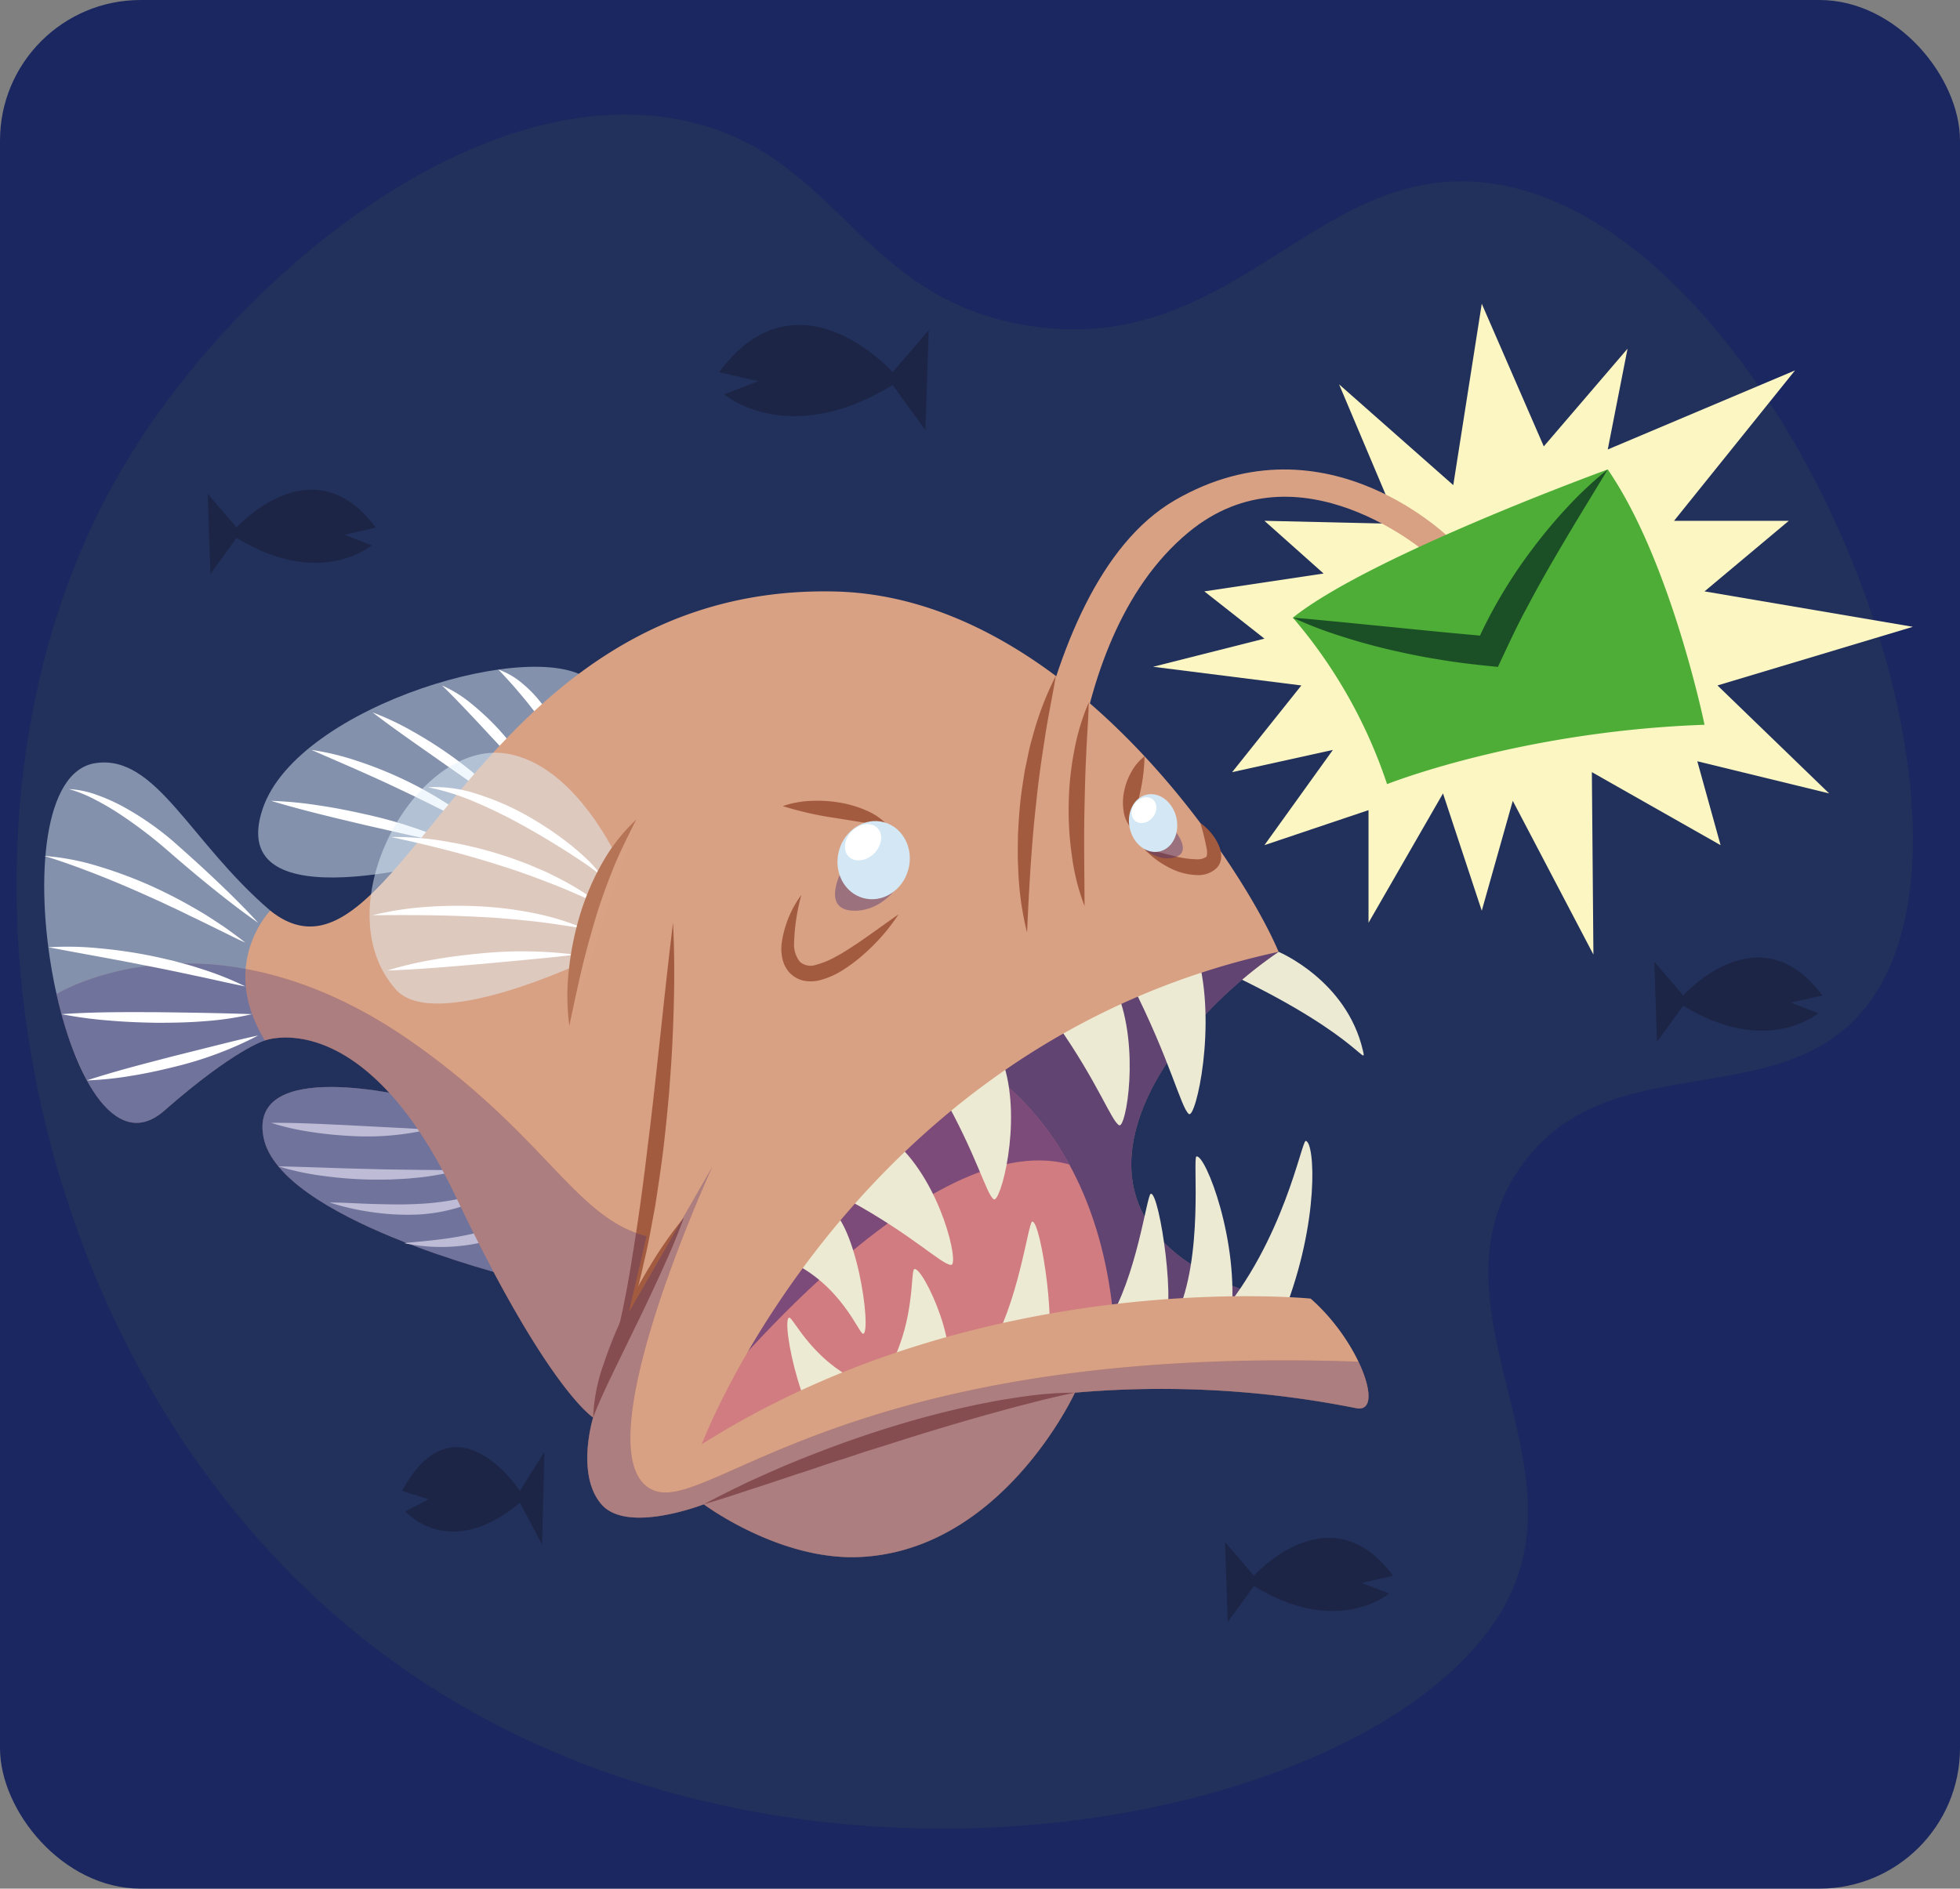 <svg xmlns="http://www.w3.org/2000/svg" viewBox="0 0 304 293"><rect x="0" y="0" width="304" height="293" fill="#808080" stroke="none"/><title>spamtrap-remove</title><g style="isolation:isolate"><g id="Camada_2" data-name="Camada 2"><g id="Camada_2-2" data-name="Camada 2"><rect width="304" height="293" rx="21.804" style="fill:#1b2760"/></g><g id="Camada_4" data-name="Camada 4"><path d="M18.681,73.156c17.264-29.725,55.036-61.121,87.24-54.491C130.038,23.63,132.954,46.2,159.323,50.496c32.062,5.223,44.516-25.413,71.378-22.12,44.37,5.44,82.45,97.86,58.689,127.864-13.593,17.164-40.652,5.352-53.93,25.357-13.572,20.447,7.976,42.91-.529,64.202-14.519,36.346-112.142,58.081-175.537,10.79C3.175,214.653-13.212,128.069,18.681,73.156Z" style="fill:#22305c"/><path d="M138.454,57.742s-14.7-16.492-26.919,0l6.077,1.399-5.306,2.032s9.924,8.509,26.148-1.442l5.061,6.976.534-15.488Z" style="fill:#1c2545"/><path d="M194.488,244.46s11.784-13.22,21.579,0l-4.872,1.122,4.253,1.629s-7.955,6.821-20.96-1.156l-4.056,5.592-.428-12.415Z" style="fill:#1c2545"/><path d="M36.698,81.847s11.784-13.22,21.579,0l-4.872,1.122,4.253,1.629s-7.955,6.821-20.96-1.156l-4.056,5.592-.428-12.415Z" style="fill:#1c2545"/><path d="M80.632,231.296s-9.979-15.259-18.273,0l4.125,1.295-3.602,1.88s6.736,7.873,17.75-1.334l3.435,6.455.363-14.33Z" style="fill:#1c2545"/><path d="M261.065,154.429s11.784-13.22,21.579,0l-4.872,1.122,4.253,1.629s-7.955,6.821-20.96-1.156l-4.056,5.592L256.581,149.2Z" style="fill:#1c2545"/><path d="M42.042,174.196c4.113-.037,8.141.2,12.18.381l6.052.315c2.022.11,4.042.184,6.099.361a42.646,42.646,0,0,1-12.233.964,59.806,59.806,0,0,1-6.105-.638A38.622,38.622,0,0,1,42.042,174.196Z" style="fill:#fff"/><path d="M43.173,180.945c4.7.088,9.315.312,13.948.404,2.314.077,4.628.099,6.947.129,2.322.046,4.641.009,6.999.102a41.903,41.903,0,0,1-6.947,1.179c-1.169.142-2.344.152-3.517.227-1.174.014-2.349.033-3.523.004a62.756,62.756,0,0,1-7.018-.57A41.86,41.86,0,0,1,43.173,180.945Z" style="fill:#fff"/><path d="M51.106,186.553c2.26.006,4.48.168,6.696.226,2.213.059,4.414.122,6.598.016a40.999,40.999,0,0,0,6.49-.744,65.029,65.029,0,0,0,6.414-1.746,22.782,22.782,0,0,1-6.091,2.987,26.039,26.039,0,0,1-6.743,1.143,38.175,38.175,0,0,1-6.779-.385A39.602,39.602,0,0,1,51.106,186.553Z" style="fill:#fff"/><path d="M62.708,192.851c2.16-.219,4.274-.393,6.365-.682a51.43,51.43,0,0,0,6.168-1.241,62.934,62.934,0,0,0,6.008-1.921c1.988-.733,3.978-1.544,6.057-2.17a45.114,45.114,0,0,1-5.546,3.346,31.366,31.366,0,0,1-6.101,2.333,28.612,28.612,0,0,1-6.479.926A27.264,27.264,0,0,1,62.708,192.851Z" style="fill:#fff"/><polygon points="225.406 75.263 229.824 47.121 239.445 69.25 252.434 54.096 249.365 69.731 278.412 57.464 259.65 80.795 277.45 80.795 264.378 91.745 296.693 97.24 266.385 106.339 283.704 123.089 263.258 118.103 266.866 131.116 246.902 119.789 247.142 148.09 234.635 124.239 229.824 141.289 223.811 123.089 212.261 143.157 212.261 125.682 196.115 131.116 206.733 116.34 191.11 119.789 201.842 106.339 178.848 103.441 196.115 99.076 186.794 91.745 205.289 88.974 196.115 80.795 216.835 81.277 207.695 59.628 225.406 75.263" style="fill:#fcf6c3"/><path d="M64,170.273s-25.613-6.437-23.121,6.196,38.164,21.509,38.164,21.509S83.41,180.24,64,170.273Z" style="fill:#e4f2fc;opacity:0.5"/><path d="M91.765,105.78c-7.869-7.344-45.563,3.541-51.017,19.672-6.164,18.23,29.902,7.607,29.902,7.607S98.069,111.664,91.765,105.78Z" style="fill:#e4f2fc;opacity:0.5"/><path d="M42.042,124.239a61.399,61.399,0,0,1,7.468.721c2.472.362,4.92.858,7.356,1.407a70.501,70.501,0,0,1,14.201,4.768c-2.474-.442-4.894-.991-7.319-1.524l-7.255-1.645C51.667,126.818,46.842,125.691,42.042,124.239Z" style="fill:#fff"/><path d="M48.308,116.341a40.312,40.312,0,0,1,7.21,1.747,60.44,60.44,0,0,1,6.893,2.748,58.827,58.827,0,0,1,6.506,3.572,44.034,44.034,0,0,1,5.943,4.438c-2.238-1.075-4.383-2.242-6.575-3.323-2.18-1.099-4.365-2.174-6.573-3.202-2.193-1.061-4.422-2.043-6.651-3.041Z" style="fill:#fff"/><path d="M57.791,110.524a42.563,42.563,0,0,1,6.011,2.824,65.55,65.55,0,0,1,5.623,3.516,60.677,60.677,0,0,1,5.227,4.088,40.532,40.532,0,0,1,4.666,4.73c-1.88-1.195-3.651-2.481-5.457-3.721l-5.377-3.751C64.915,115.685,61.314,113.223,57.791,110.524Z" style="fill:#fff"/><path d="M68.555,106.339A19.549,19.549,0,0,1,73.2,109.242a39.13,39.13,0,0,1,7.421,7.98,15.249,15.249,0,0,1,2.436,4.913,44.661,44.661,0,0,0-3.442-4.118c-1.207-1.312-2.405-2.631-3.628-3.927-1.203-1.314-2.428-2.609-3.651-3.908C71.098,108.892,69.874,107.606,68.555,106.339Z" style="fill:#fff"/><path d="M77.303,103.874a11.706,11.706,0,0,1,3.602,2.063,18.924,18.924,0,0,1,2.912,2.96A20.114,20.114,0,0,1,86.026,112.4a12.8,12.8,0,0,1,1.28,3.941l-2.377-3.277c-.796-1.063-1.577-2.126-2.403-3.151-.802-1.044-1.649-2.048-2.505-3.054C79.153,105.859,78.257,104.886,77.303,103.874Z" style="fill:#fff"/><path d="M41.926,141.278c-12.553-10.755-17.714-24.288-27.115-22.89-16.315,2.427-4.901,67.568,10.652,53.935,10.922-9.573,15.62-10.908,15.62-10.908S45.159,144.048,41.926,141.278Z" style="fill:#e4f2fc;opacity:0.5"/><path d="M198.314,147.664s10.544,4.401,13.075,15.304c.705,3.035-.876-3.064-24.398-13.629C185.035,148.461,198.314,147.664,198.314,147.664Z" style="fill:#ecead3"/><path d="M198.314,147.664c-20.789,14.192-40.362,45.33,3.528,55.083l-35.941,6.117L99.24,231.291l2.218-14.432,31.59-53.111S172.977,131.135,198.314,147.664Z" style="fill:#a7836b"/><path d="M198.314,147.664c-20.789,14.192-40.362,45.33,3.528,55.083l-35.941,6.117L99.24,231.291l2.218-14.432,31.59-53.111S172.977,131.135,198.314,147.664Z" style="fill:#432a76;opacity:0.7;mix-blend-mode:multiply"/><path d="M147.825,162.978s23.548,8.98,25.152,45.541L134.26,225.037s-27.991,7.857-29.755,1.443S120.589,175.807,147.825,162.978Z" style="fill:#d17c80"/><g style="opacity:0.6;mix-blend-mode:multiply"><path d="M147.825,162.978c-27.237,12.829-45.084,57.087-43.32,63.501.333,1.209,1.598,1.911,3.431,2.254l-.705-8.828s35.405-45.709,58.614-39.255C158.386,167.008,147.825,162.978,147.825,162.978Z" style="fill:#432a76"/></g><path d="M122.191,195.531c8.29,3.688,11.024,11.388,11.667,11.385,1.444-.005-1.091-18.967-6.227-20.045C124.694,186.256,119.45,194.311,122.191,195.531Z" style="fill:#ecead3"/><path d="M131.657,186.195c10.027,5.492,14.425,10.036,15.868,10.041,1.266.004-1.46-12.532-8.567-18.957C136.733,175.267,129.025,184.754,131.657,186.195Z" style="fill:#ecead3"/><path d="M146.028,169.555c5.503,9.685,6.974,15.796,8.113,16.504.999.621,4.38-11.653,1.599-20.728C154.869,162.489,144.583,167.013,146.028,169.555Z" style="fill:#ecead3"/><path d="M163.95,158.906c6.395,9.121,8.437,15.066,9.638,15.663,1.053.523,3.259-12.015-.369-20.786C172.082,151.036,162.271,156.512,163.95,158.906Z" style="fill:#ecead3"/><path d="M175.598,152.814c5.946,11.768,7.596,19.126,8.805,20.012,1.059.777,4.393-13.778,1.313-24.724C184.752,144.673,174.037,149.725,175.598,152.814Z" style="fill:#ecead3"/><path d="M134.825,214.993c-8.519-3.123-11.764-10.621-12.406-10.576-1.44.102,2.364,18.851,7.56,19.581C132.951,224.415,137.643,216.025,134.825,214.993Z" style="fill:#ecead3"/><path d="M138.3,211.526c3.608-7.11,2.926-14.335,3.497-14.631,1.281-.666,8.14,13.98,4.092,17.32C143.574,216.125,136.942,214.203,138.3,211.526Z" style="fill:#ecead3"/><path d="M153.334,209.602c4.577-7.046,6.135-19.883,6.749-20.076,1.378-.432,4.195,18.993,1.813,20.276C159.236,211.236,151.611,212.254,153.334,209.602Z" style="fill:#ecead3"/><path d="M171.731,205.281c4.576-7.046,6.135-19.883,6.749-20.076,1.378-.432,4.195,18.993,1.813,20.276C177.633,206.915,170.008,207.933,171.731,205.281Z" style="fill:#ecead3"/><path d="M182.373,204.282c4.42-9.232,2.578-24.674,3.192-24.867,1.378-.432,6.735,13.295,5.37,25.068C190.587,207.484,181.008,207.134,182.373,204.282Z" style="fill:#ecead3"/><path d="M188.933,204.417c10.22-11.893,12.952-27.496,13.59-27.417,1.433.179,2.165,12.519-3.37,26.589C198.047,206.401,186.872,206.815,188.933,204.417Z" style="fill:#ecead3"/><path d="M198.314,147.664c-5.676-13.43-32.815-55.101-68.851-55.902C72.638,90.5,61.957,157.197,41.926,141.278c0,0-8.118,8.223-.843,20.137,0,0,15.315-5.812,29.587,24.174s21.328,34.316,21.328,34.316-2.726,8.82,1.283,13.47,15.875,0,15.875,0,11.719,8.767,24.214,8.178c22.129-1.042,33.354-25.497,33.354-25.497a154.141,154.141,0,0,1,43.617,2.405c4.509.914.641-10.263-7.056-16.998,0,0-50.683-5.12-94.45,22.61C108.835,224.074,132.203,161.94,198.314,147.664Z" style="fill:#d9a183;fill-rule:evenodd"/><path d="M96.093,133.846S89.522,118.748,78.65,116.927c-14.164-2.372-28.591,23.869-17.241,36.591,5.997,6.721,29.175-4.328,29.175-4.328Z" style="fill:#e4f2fc;opacity:0.5"/><path d="M106.06,188.929c-.977,2.718-2.106,5.332-3.278,7.919s-2.369,5.152-3.604,7.692l-3.706,7.608c-1.219,2.548-2.449,5.065-3.475,7.758a27.743,27.743,0,0,1,1.691-8.478,65.586,65.586,0,0,1,3.272-7.961,84.768,84.768,0,0,1,4.13-7.518A58.443,58.443,0,0,1,106.06,188.929Z" style="fill:#a35b40"/><path d="M121.405,125.059a15.003,15.003,0,0,1,4.341-.809,20.517,20.517,0,0,1,4.37.244,17.183,17.183,0,0,1,4.247,1.238,9.784,9.784,0,0,1,3.623,2.626c-1.484-.301-2.827-.545-4.192-.773l-4.078-.66A52.841,52.841,0,0,1,121.405,125.059Z" style="fill:#a35b40"/><path d="M124.29,138.829a32.12,32.12,0,0,0-1.129,7.53,4.236,4.236,0,0,0,.906,2.849,2.51,2.51,0,0,0,2.478.476,13.294,13.294,0,0,0,3.241-1.356c1.097-.574,2.137-1.297,3.212-1.986,2.114-1.438,4.199-2.981,6.374-4.497a30.394,30.394,0,0,1-5.188,6.011,25.667,25.667,0,0,1-3.201,2.476,12.726,12.726,0,0,1-3.897,1.756,5.716,5.716,0,0,1-2.464.046,4.322,4.322,0,0,1-2.273-1.356,4.901,4.901,0,0,1-1.045-2.274,7.164,7.164,0,0,1-.058-2.226A16.566,16.566,0,0,1,124.29,138.829Z" style="fill:#a35b40"/><path d="M156.815,144.93s1.836-53.708,25.443-67.347,43.148,6.426,43.148,6.426l-3.934,1.967s-20.005-17.538-37.115-3.41c-21.161,17.472-18.623,58.23-18.623,58.23" style="fill:#d9a183"/><path d="M177.525,117.332a28.606,28.606,0,0,1-.747,5.875c-.172.91-.39,1.801-.551,2.707-.166.912-.318,1.814-.437,2.933a5.086,5.086,0,0,1-1.501-2.91,8.59,8.59,0,0,1,.074-3.222,10.13,10.13,0,0,1,1.101-2.947A7.717,7.717,0,0,1,177.525,117.332Z" style="fill:#a35b40"/><path d="M186.18,127.687a8.438,8.438,0,0,1,1.724,1.622,7.518,7.518,0,0,1,1.245,2.127,4.207,4.207,0,0,1,.269,1.425,2.632,2.632,0,0,1-.684,1.775,4.116,4.116,0,0,1-2.864,1.13,9.988,9.988,0,0,1-4.743-1.279,13.446,13.446,0,0,1-3.694-2.831c1.536.32,2.96.738,4.371,1.066a15.389,15.389,0,0,0,3.967.592,2.544,2.544,0,0,0,1.266-.347c.029-.007.102-.05.147-.253a2.687,2.687,0,0,0,.018-.793A36.176,36.176,0,0,0,186.18,127.687Z" style="fill:#a35b40"/><path d="M200.524,95.826a76.911,76.911,0,0,1,14.612,25.822s20.617-8.207,49.241-9.208c0,0-5.204-25.37-15.013-39.608C249.365,72.832,212.535,86.218,200.524,95.826Z" style="fill:#4dad36"/><path d="M200.524,95.826c2.609.199,5.174.469,7.741.706l7.662.762,7.624.758,7.607.706-2.296,1.35a72.895,72.895,0,0,1,3.96-7.699,76.776,76.776,0,0,1,4.786-7.152,78.155,78.155,0,0,1,5.494-6.58,57.912,57.912,0,0,1,6.263-5.846l-4.408,7.253q-2.18,3.602-4.27,7.209-2.09,3.608-4.018,7.267c-1.314,2.426-2.471,4.914-3.633,7.391l-.71,1.513-1.587-.162c-2.592-.265-5.178-.582-7.745-1.022-2.571-.408-5.12-.947-7.654-1.534-2.531-.605-5.041-1.301-7.518-2.106A63.344,63.344,0,0,1,200.524,95.826Z" style="fill:#1b4f25"/><path d="M166.723,216.057c-2.472.508-4.909,1.086-7.333,1.727-2.429.608-4.838,1.29-7.247,1.955q-7.215,2.052-14.356,4.348l-3.58,1.122-3.564,1.178c-2.397.724-4.741,1.607-7.14,2.341-2.375.8-4.754,1.597-7.148,2.363-2.386.788-4.769,1.589-7.201,2.285,2.22-1.202,4.487-2.304,6.755-3.41,2.297-1.033,4.592-2.08,6.923-3.04,4.663-1.916,9.398-3.666,14.211-5.187a148.346,148.346,0,0,1,14.645-3.86c1.24-.245,2.48-.491,3.723-.711,1.252-.187,2.495-.408,3.75-.565A55.01,55.01,0,0,1,166.723,216.057Z" style="fill:#a35b40"/><path d="M104.385,143.157c.305,5.874.21,11.751-.053,17.618-.106,2.936-.348,5.863-.555,8.794-.266,2.926-.548,5.851-.901,8.77s-.805,5.827-1.248,8.735c-.557,2.893-1.02,5.799-1.737,8.663a75.611,75.611,0,0,1-5.594,16.736,144.666,144.666,0,0,0,3.708-17.11c.955-5.747,1.748-11.526,2.427-17.323.738-5.789,1.352-11.598,1.99-17.412C103.045,154.812,103.671,148.992,104.385,143.157Z" style="fill:#a35b40"/><g style="opacity:0.3;mix-blend-mode:multiply"><path d="M101.61,231.291c-12.287-4.283,8.908-50.346,8.908-50.346L97.56,203.515,100.3,191.779c-11.037-2.836-15.487-15.362-36.096-29.923-31.62-22.341-55.436-7.639-55.436-7.639a52.898,52.898,0,0,0,4.702,13.395c3.25,5.947,7.444,8.697,11.992,4.711,10.922-9.573,15.62-10.908,15.62-10.908s8.799-3.334,19.272,8.106c-6.977-1.233-21.373-2.671-19.476,6.949a10.253,10.253,0,0,0,2.295,4.476h-.001l.001,0c3.983,4.824,12.215,8.893,19.791,11.843l-.257.063c.164.011.324.017.486.026,5.415,2.096,10.464,3.617,13.35,4.428,10.334,19.456,15.453,22.6,15.453,22.6s-2.726,8.82,1.283,13.47,15.875,0,15.875,0,11.719,8.767,24.214,8.178c22.129-1.042,33.354-25.497,33.354-25.497a154.14,154.14,0,0,1,43.617,2.405c2.58.523,2.414-2.915.36-7.213C132.35,208.458,110.383,234.349,101.61,231.291Z" style="fill:#d97d47"/><path d="M101.61,231.291c-12.287-4.283,8.908-50.346,8.908-50.346L97.56,203.515,100.3,191.779c-11.037-2.836-15.487-15.362-36.096-29.923-31.62-22.341-55.436-7.639-55.436-7.639a52.898,52.898,0,0,0,4.702,13.395c3.25,5.947,7.444,8.697,11.992,4.711,10.922-9.573,15.62-10.908,15.62-10.908s8.799-3.334,19.272,8.106c-6.977-1.233-21.373-2.671-19.476,6.949a10.253,10.253,0,0,0,2.295,4.476h-.001l.001,0c3.983,4.824,12.215,8.893,19.791,11.843l-.257.063c.164.011.324.017.486.026,5.415,2.096,10.464,3.617,13.35,4.428,10.334,19.456,15.453,22.6,15.453,22.6s-2.726,8.82,1.283,13.47,15.875,0,15.875,0,11.719,8.767,24.214,8.178c22.129-1.042,33.354-25.497,33.354-25.497a154.14,154.14,0,0,1,43.617,2.405c2.58.523,2.414-2.915.36-7.213C132.35,208.458,110.383,234.349,101.61,231.291Z" style="fill:#432a76"/></g><path d="M10.691,122.419a14.816,14.816,0,0,1,4.488.958,28.353,28.353,0,0,1,4.194,1.917,45.141,45.141,0,0,1,7.535,5.269c2.273,2.01,4.532,4.036,6.726,6.132,2.201,2.088,4.361,4.218,6.405,6.464-2.511-1.745-4.905-3.605-7.259-5.507-2.361-1.894-4.656-3.859-6.938-5.839a69.81,69.81,0,0,0-7.126-5.423,40.472,40.472,0,0,0-3.856-2.276A20.381,20.381,0,0,0,10.691,122.419Z" style="fill:#fff"/><path d="M6.857,132.788A37.677,37.677,0,0,1,15.3,134.405a67.366,67.366,0,0,1,8.064,3.001,75.589,75.589,0,0,1,7.62,3.973c1.24.715,2.424,1.527,3.622,2.305,1.171.825,2.328,1.668,3.449,2.559-1.315-.581-2.578-1.237-3.856-1.862l-3.824-1.873c-1.287-.595-2.537-1.258-3.832-1.828-1.271-.62-2.559-1.199-3.849-1.774q-3.862-1.74-7.806-3.291C12.248,134.599,9.598,133.611,6.857,132.788Z" style="fill:#fff"/><path d="M7.493,146.954a49.705,49.705,0,0,1,7.855.158,74.103,74.103,0,0,1,7.776,1.112c1.285.253,2.561.557,3.836.855,1.262.357,2.538.654,3.78,1.079a50.906,50.906,0,0,1,7.314,2.871c-2.582-.495-5.1-1.106-7.641-1.631-2.534-.541-5.064-1.08-7.606-1.563C17.731,148.81,12.639,147.939,7.493,146.954Z" style="fill:#fff"/><path d="M9.538,157.334c4.96-.352,9.876-.325,14.793-.303,4.921.057,9.808.133,14.773.303a47.576,47.576,0,0,1-7.364,1.092c-2.472.207-4.949.248-7.424.246-2.474-.036-4.946-.134-7.412-.35A65.039,65.039,0,0,1,9.538,157.334Z" style="fill:#fff"/><path d="M13.471,167.612c4.396-1.438,8.814-2.559,13.231-3.712l6.638-1.665c2.218-.547,4.43-1.113,6.699-1.587a56.995,56.995,0,0,1-12.93,4.844c-2.235.553-4.484,1.049-6.758,1.41A51.389,51.389,0,0,1,13.471,167.612Z" style="fill:#fff"/><path d="M60.086,150.559a56.409,56.409,0,0,1,7.151-1.682c2.408-.434,4.837-.727,7.272-.961a65.205,65.205,0,0,1,14.666.182c-2.439.332-4.857.54-7.275.78l-7.246.673C69.819,149.957,64.993,150.401,60.086,150.559Z" style="fill:#fff"/><path d="M57.791,141.988a48.165,48.165,0,0,1,8.231-1.281,66.646,66.646,0,0,1,8.341-.102,57.154,57.154,0,0,1,8.289,1.028,40.42,40.42,0,0,1,7.979,2.424c-2.754-.415-5.449-.877-8.177-1.157-2.723-.279-5.443-.545-8.177-.654C68.811,141.942,63.34,141.947,57.791,141.988Z" style="fill:#fff"/><path d="M130.782,134.583s-3.827,6.705,1.786,6.705c5.57,0,8.312-6.378,8.312-6.378Z" style="fill:#432a76;opacity:0.4;mix-blend-mode:multiply"/><path d="M60.641,129.852a45.764,45.764,0,0,1,8.663.713,62.366,62.366,0,0,1,8.466,2.046c1.388.432,2.749.948,4.112,1.455l2.006.859c.673.274,1.33.586,1.975.925a43.253,43.253,0,0,1,7.41,4.552c-2.667-1.152-5.248-2.373-7.928-3.38-2.66-1.038-5.342-2.011-8.07-2.845C71.839,132.434,66.297,131.066,60.641,129.852Z" style="fill:#fff"/><path d="M66.373,122.135A20.587,20.587,0,0,1,74.059,123.2a41.187,41.187,0,0,1,7.163,3.05,51.46,51.46,0,0,1,6.507,4.231A37.913,37.913,0,0,1,90.7,132.98a16.561,16.561,0,0,1,2.573,2.908,29.865,29.865,0,0,0-3.078-2.278c-1.051-.717-2.121-1.404-3.198-2.076-2.158-1.338-4.332-2.639-6.557-3.84q-3.329-1.817-6.813-3.292A36.129,36.129,0,0,0,66.373,122.135Z" style="fill:#fff"/><ellipse cx="135.503" cy="133.442" rx="6.098" ry="5.574" transform="translate(-28.943 228.969) rotate(-74.713)" style="fill:#d3e8f4"/><path d="M182.173,128.798s3.107,3.638-.309,4.288c-3.391.646-5.799-2.918-5.799-2.918Z" style="fill:#432a76;opacity:0.4;mix-blend-mode:multiply"/><ellipse cx="133.859" cy="130.664" rx="3.144" ry="2.439" transform="translate(-53.187 132.923) rotate(-45)" style="fill:#fff"/><ellipse cx="178.847" cy="127.687" rx="3.708" ry="4.518" transform="translate(-23.328 41.574) rotate(-12.454)" style="fill:#d3e8f4"/><ellipse cx="177.433" cy="125.683" rx="2.15" ry="1.758" transform="translate(-31.814 184.795) rotate(-51.086)" style="fill:#fff"/><path d="M159.298,144.69a47.976,47.976,0,0,1-1.379-10.088c-.095-1.699-.052-3.399-.029-5.1.081-1.699.188-3.398.365-5.091.175-1.693.46-3.374.724-5.055.383-1.662.646-3.345,1.156-4.976a47.656,47.656,0,0,1,3.623-9.52c-.554,3.365-1.261,6.62-1.742,9.925-.522,3.29-.988,6.58-1.31,9.889-.386,3.301-.641,6.619-.87,9.949C159.619,137.957,159.452,141.296,159.298,144.69Z" style="fill:#a35b40"/><path d="M168.216,140.557a33.64,33.64,0,0,1-1.965-7.808,48.66,48.66,0,0,1-.492-8.037,46.718,46.718,0,0,1,.814-8.016,35.342,35.342,0,0,1,2.29-7.719c-.051,2.705-.283,5.318-.38,7.944-.142,2.618-.206,5.228-.261,7.837C168.088,129.987,168.201,135.188,168.216,140.557Z" style="fill:#a35b40"/><path d="M88.309,159.158s.135-18.886,10.365-32.001" style="fill:#daa284"/><path d="M88.309,159.158a34.74,34.74,0,0,1-.079-8.645,46.035,46.035,0,0,1,1.705-8.508,38.825,38.825,0,0,1,3.408-8.011,28.065,28.065,0,0,1,5.33-6.837c-1.282,2.602-2.568,5.075-3.602,7.681-1.035,2.594-1.994,5.204-2.778,7.883-.8,2.67-1.531,5.369-2.173,8.108C89.484,153.571,88.899,156.332,88.309,159.158Z" style="fill:#b67456"/></g></g></g></svg>